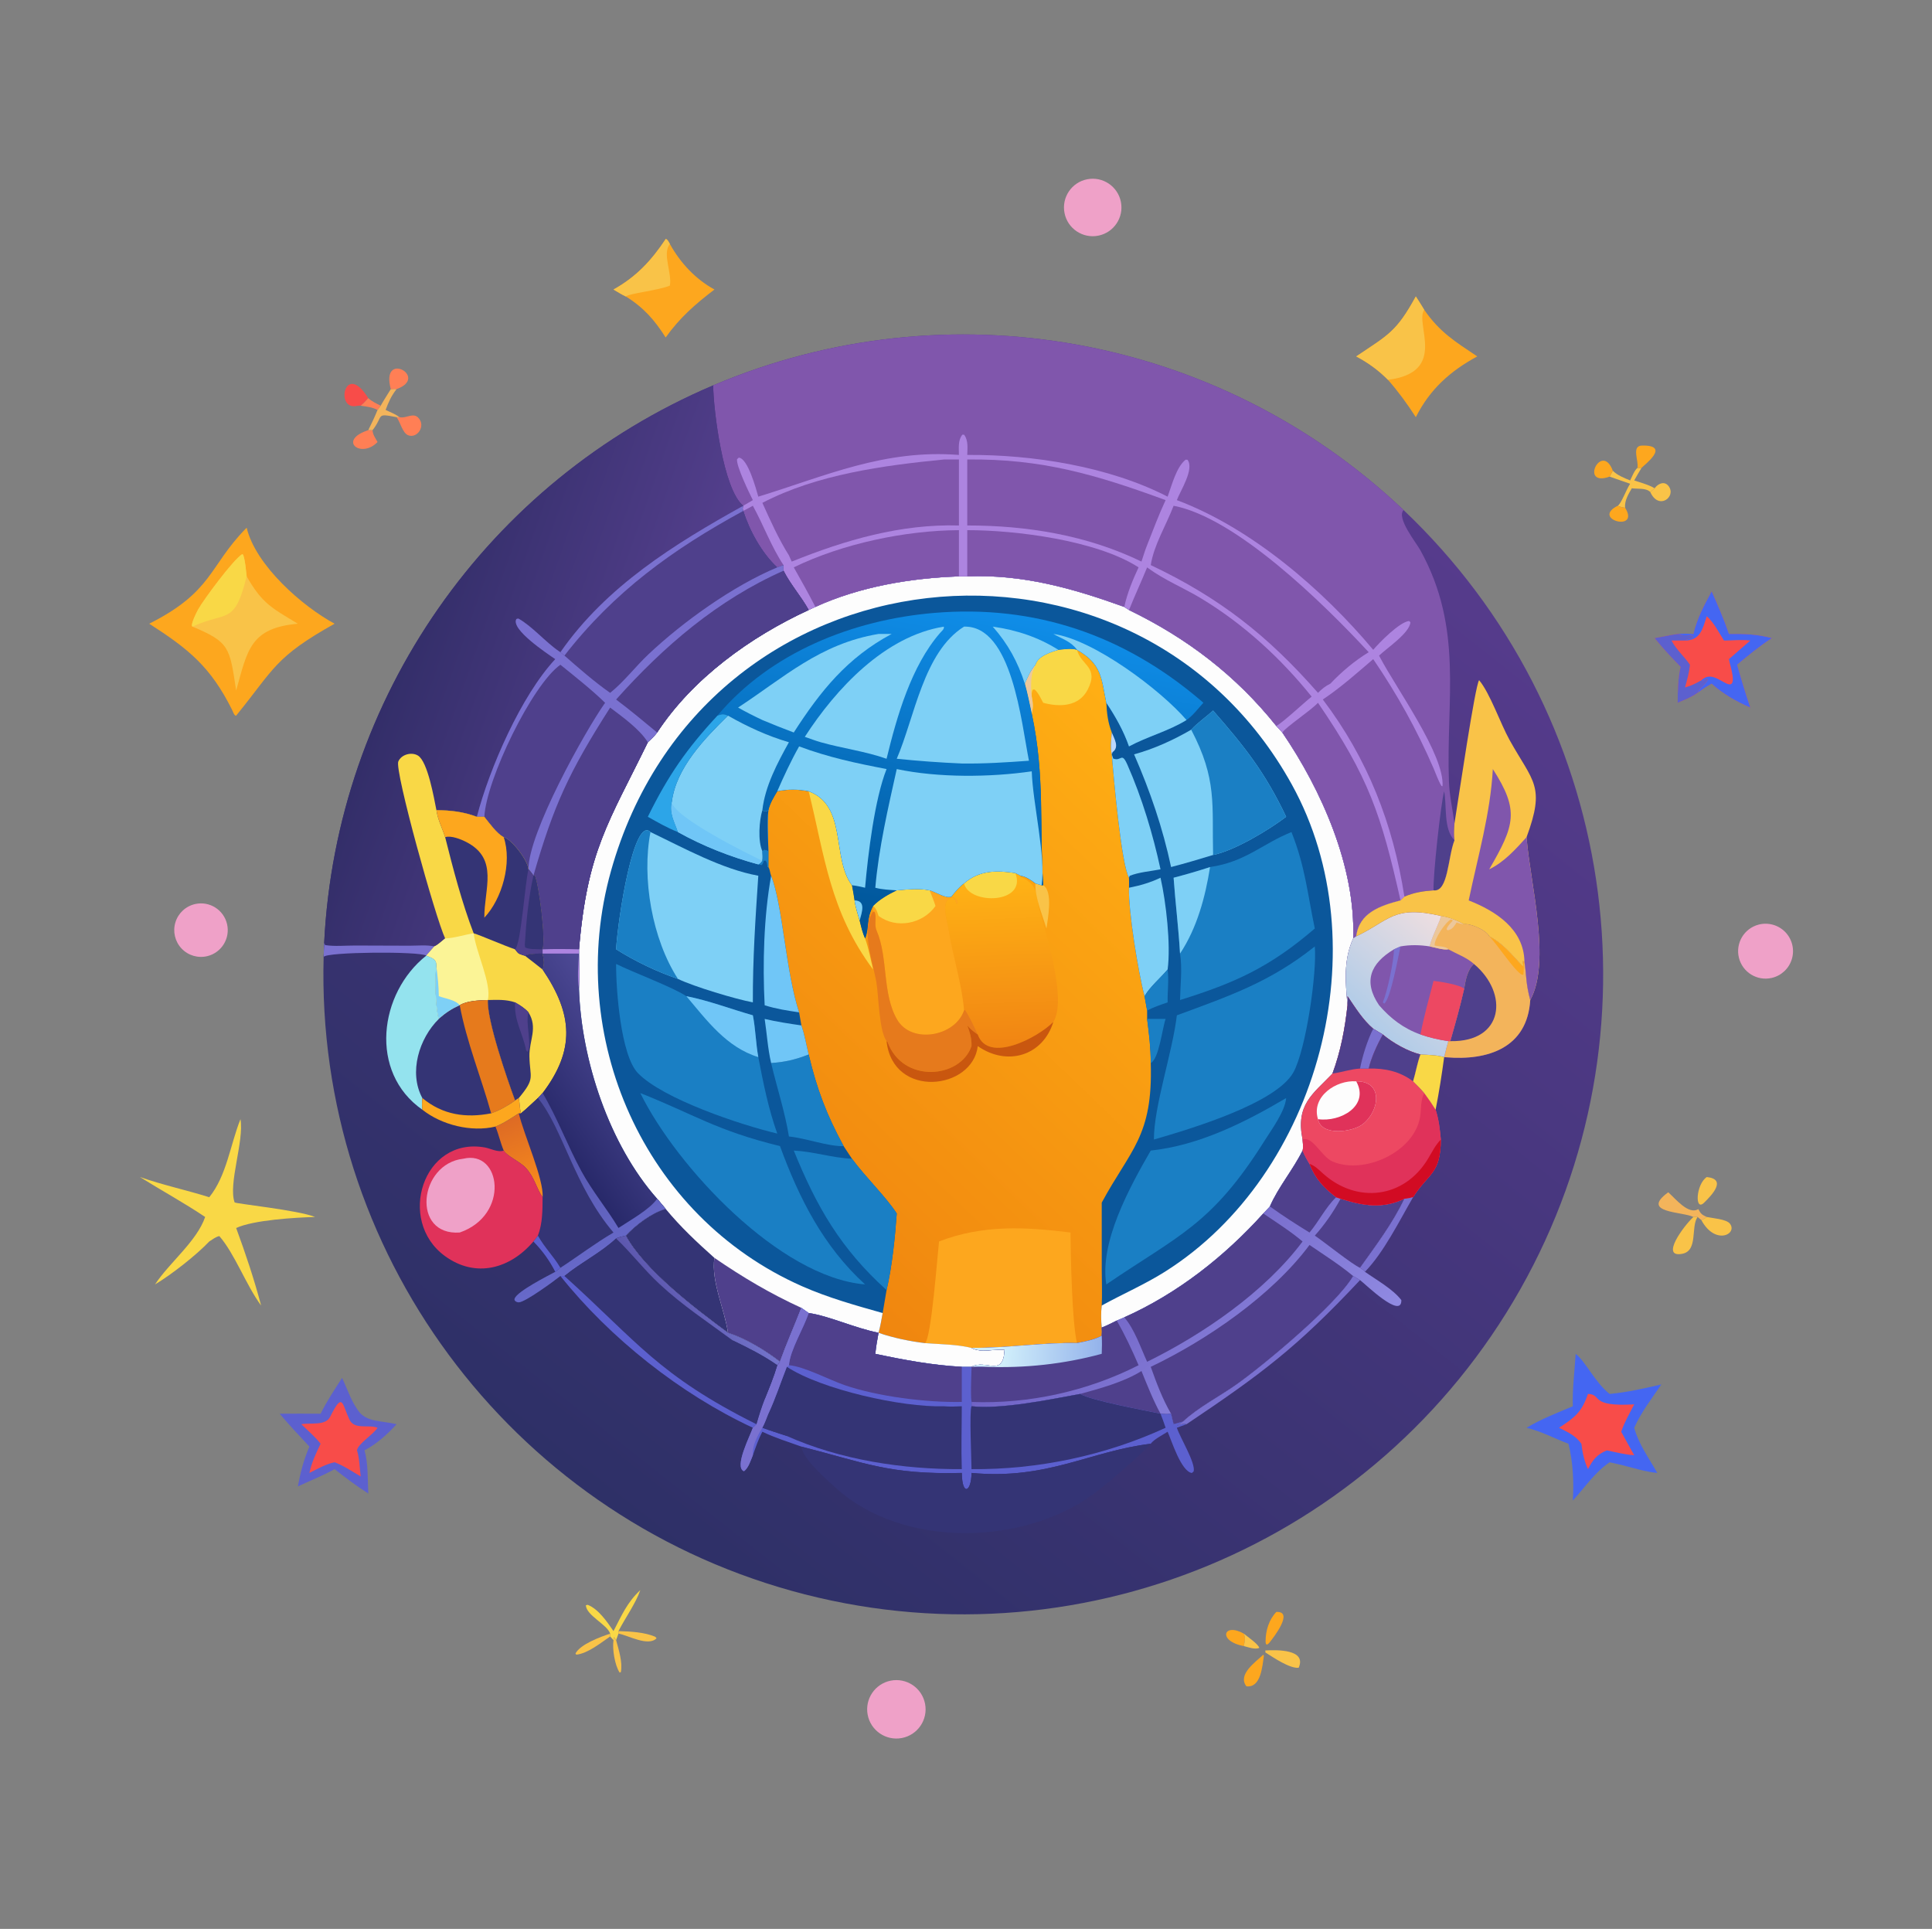 <svg width="602" height="601" viewBox="0 0 602 601" fill="none" xmlns="http://www.w3.org/2000/svg">
<rect x="0" y="0" width="602" height="601" fill="#808080" stroke="none"/>
<path d="M222.224 120.074C295.271 89.058 379.757 104.315 437.341 158.92C503.791 221.932 518.773 322.107 473.668 401.804C428.562 481.5 334.967 520.223 246.739 495.691C158.51 471.16 98.337 389.682 100.843 298.141C100.883 296.69 100.938 295.239 101.01 293.789C104.77 217.435 151.858 149.953 222.224 120.074Z" fill="url(#paint0_linear_366_449)"/>
<path d="M301.394 179.589C318.674 178.889 334.243 183.308 350.315 189.101L351.788 190.065C369.88 198.829 385.12 210.458 397.695 226.197L399.57 228.238C411.779 246.132 422.434 270.128 421.647 292.402C418.571 299.24 419.242 305.994 419.877 313.224C419.048 320.637 417.784 327.455 415.196 334.489L414.933 334.769C409.062 340.89 403.658 344.225 405.875 355.051C405.94 356.158 406.168 357.432 405.875 358.5C402.867 364.539 398.332 369.84 395.692 375.909L393.639 378.102C381.5 391.549 366.936 403.023 350.315 410.46L347.984 411.46C346.444 412.205 344.898 413.051 343.292 413.638C343.358 414.522 343.378 415.33 343.292 416.213C341.055 417.415 338.106 418.025 335.601 418.484C325.452 418.216 313.916 420.063 302.718 419.978C305.803 421.674 309.682 420.228 313.023 420.598C312.575 429.378 307.293 423.372 302.718 425.873H299.688C290.634 425.409 281.587 423.714 272.737 421.84C272.978 419.623 273.316 417.462 273.75 415.273C266.304 413.807 258.41 410.044 251.975 409.118L249.71 407.517C247.521 413.137 245.085 418.62 243.035 424.298C238.496 420.751 232.296 417.047 226.83 415.273C216.677 407.814 200.744 395.653 194.987 385.004C198.089 381.669 202.958 377.934 207.412 376.66L204.757 373.499C189.869 356.697 181.117 330.32 180.41 308.088C180.566 304.007 180.425 299.871 180.41 295.787C182.974 265.022 189.71 256.184 201.857 231.271C202.893 230.299 203.898 229.375 204.757 228.238C215.814 211.369 233.852 198.418 251.975 190.065L254.062 189.101C267.957 182.777 283.626 180.131 298.793 179.589H301.394Z" fill="#0B579B"/>
<path d="M329.77 202.476C331.759 202.315 333.65 201.916 335.602 202.476C343.314 206.889 343.173 211.241 344.724 218.975C344.869 222.241 345.232 225.169 346.427 228.239C346.267 230.47 345.913 232.855 346.427 235.052C347.061 243.035 349.447 269.533 351.789 273.48C351.791 274.513 351.852 275.579 351.789 276.608C351.534 283.649 354.658 302.909 356.633 310.398L357.437 314.857V317.486C358.03 322.067 358.578 326.593 358.567 331.223C359.273 354.138 352.228 358.141 343.293 374.717L343.302 395.869C343.308 399.487 343.464 403.172 343.293 406.781C343.023 409.04 343.071 411.38 343.293 413.64C343.359 414.524 343.379 415.331 343.293 416.214C341.056 417.416 338.107 418.026 335.602 418.485C325.453 418.218 313.917 420.064 302.719 419.98C298.442 418.875 292.697 418.828 288.23 418.485C283.588 417.952 278.158 416.816 273.75 415.275C274.322 413.261 274.653 411.177 275.035 409.119L276.247 401.973C277.945 394.828 278.908 385.433 279.421 378.103C276.109 372.958 269.642 366.732 265.468 361.046L262.871 357.11C257.562 347.342 254.517 339.321 251.976 328.563C251.234 325.538 250.74 322.454 249.71 319.507L248.999 315.432C244.786 302.661 243.92 282.062 240.278 272.868C239.905 271.955 239.971 271.037 239.421 270.159V265.21C239.367 260.873 238.959 256.776 239.421 252.424C239.927 250.24 241.056 248.444 242.191 246.544C245.588 245.861 248.565 245.888 251.976 246.544C264.086 251.075 259.067 267.257 265.468 275.84C265.78 277.409 266.043 278.973 266.278 280.555C266.558 282.67 267.27 284.764 267.853 286.816C268.322 288.715 268.729 290.62 269.554 292.403C270.911 289.127 269.822 286.264 272.055 282.302C274.15 280.174 276.771 278.733 279.421 277.419C282.971 277.13 286.136 276.727 289.668 277.419C291.568 277.893 294.722 280.101 296.444 279.371C297.664 277.854 298.823 276.434 300.386 275.251C305.165 271.125 310.527 271.142 316.378 272.038L318.038 272.868C319.849 273.175 321.193 274.163 322.632 275.251L324.559 275.84H325.064C323.804 257.295 325.668 241.886 321.483 222.35C320.814 219.231 320.2 216.09 319.331 213.021C320.213 210.944 321.134 208.835 322.632 207.122C323.412 204.402 327.393 203.19 329.77 202.476Z" fill="url(#paint1_linear_366_449)"/>
<path d="M292.595 386.81C306.224 381.563 319.392 382.259 333.565 384.024C333.618 390.635 334 412.192 335.601 418.47C325.452 418.202 313.915 420.049 302.718 419.964C298.441 418.86 292.696 418.813 288.229 418.47C290.176 417.091 292.106 391.115 292.595 386.81Z" fill="#FDA71E"/>
<path d="M300.386 275.251C305.165 271.125 310.527 271.141 316.379 272.038L318.038 272.868L317.738 273.051C324.018 275.885 322.566 278.85 324.309 285.074C326.238 291.952 332.404 311.778 328.213 318.419C323.234 323.429 307.866 331.434 304.671 322.336C304.023 320.689 301.561 315.808 300.659 314.642L300.386 314.857C299.717 306.51 296.947 298.243 295.638 289.936C295.105 286.553 293.005 280.743 296.393 279.712C297.55 279.361 297.683 280.909 298.102 281.645L298.364 281.261L298.216 280.587C297.613 279.896 297.372 279.607 296.445 279.371C297.664 277.853 298.824 276.434 300.386 275.251Z" fill="url(#paint2_linear_366_449)"/>
<path d="M300.385 275.251C305.163 271.125 310.525 271.141 316.377 272.038C320.117 281.636 302.06 282.057 300.385 275.251Z" fill="#F9D846"/>
<path d="M279.42 277.406C282.97 277.117 286.135 276.713 289.667 277.406C291.567 277.88 294.721 280.088 296.443 279.358C297.371 279.594 297.611 279.883 298.215 280.574L298.363 281.248L298.101 281.632C297.682 280.896 297.549 279.347 296.392 279.698C293.004 280.73 295.104 286.539 295.637 289.922C296.946 298.23 299.716 306.497 300.385 314.844C297.656 322.948 284.058 325.444 279.543 317.706C274.821 309.617 276.795 298.466 273.152 289.987C272.293 287.986 273.259 286.068 272.531 284.135L272.055 284.043V282.289C274.149 280.161 276.77 278.719 279.42 277.406Z" fill="#FDA71E"/>
<path d="M279.42 277.406C282.97 277.117 286.135 276.713 289.667 277.406C290.3 279.022 290.973 280.632 291.492 282.289C287.589 287.864 279.304 289.54 273.75 285.368C273.341 284.209 273.09 283.053 272.055 282.289C274.149 280.161 276.77 278.719 279.42 277.406Z" fill="#F9D846"/>
<path d="M272.057 284.039L272.533 284.132C273.261 286.064 272.295 287.982 273.154 289.983C276.797 298.462 274.824 309.613 279.545 317.702C284.06 325.44 297.658 322.944 300.387 314.84L300.66 314.626C301.562 315.791 304.024 320.672 304.672 322.319C303.431 321.454 302.375 320.67 301.397 319.49C302.213 321.677 302.802 323.555 302.721 325.933C299.232 336.127 281.269 337.642 276.536 324.61L276.249 324.385C273.904 321.242 273.781 310.307 273.091 306.133C272.154 300.472 268.067 289.187 272.057 284.039Z" fill="#E67A1C"/>
<path d="M329.769 202.476C331.757 202.315 333.648 201.916 335.601 202.476C336.727 207.285 342.593 207.769 338.914 214.887C336.155 220.228 330.149 220.352 325.063 218.975C324.29 217.584 323.581 215.926 322.397 214.847L321.888 214.832C321.384 215.477 321.492 216.265 321.482 217.046C321.881 219.035 321.999 220.349 321.482 222.35C320.813 219.231 320.199 216.09 319.33 213.021C320.212 210.944 321.133 208.835 322.631 207.122C323.41 204.402 327.392 203.19 329.769 202.476Z" fill="#F9D846"/>
<path d="M319.33 213.016C320.212 210.939 321.133 208.83 322.631 207.117L321.965 208.792C321.074 211.02 321.243 214.685 321.482 217.041C321.881 219.03 321.999 220.344 321.482 222.345C320.813 219.226 320.199 216.085 319.33 213.016Z" fill="#ECC79A"/>
<path d="M251.977 246.539C264.087 251.07 259.068 267.252 265.469 275.835C265.781 277.404 266.044 278.968 266.279 280.55C266.559 282.665 267.27 284.759 267.854 286.811C268.322 288.71 268.729 290.615 269.555 292.398C270.673 295.449 271.278 298.919 272.056 302.081C258.568 283.965 256.981 266.769 251.977 246.539Z" fill="#F9D846"/>
<path d="M304.669 322.331C307.864 331.429 323.232 323.424 328.211 318.414C324.954 328.991 313.793 332.337 304.669 325.945C303.068 339.66 278.208 342.479 276.246 324.397L276.534 324.622C281.267 337.654 299.23 336.139 302.718 325.945C302.799 323.567 302.21 321.689 301.394 319.502C302.372 320.682 303.428 321.466 304.669 322.331Z" fill="#C9570F"/>
<path d="M322.631 275.25L324.557 275.839H325.063C328.18 277.695 326.494 286.29 326.068 289.31C324.86 285.24 322.396 279.437 322.631 275.25Z" fill="#F9C348"/>
<path d="M223.551 222.965C240.095 203.258 265.8 193.102 291.067 190.972C322.418 188.327 350.135 197.856 373.956 218.086L374.972 218.963C373.407 220.662 371.626 223.075 369.712 224.34C364.091 227.805 357.575 229.453 351.789 232.562C350.113 227.726 347.559 223.209 344.724 218.963C343.173 211.229 343.314 206.876 335.602 202.464C333.65 201.904 331.759 202.303 329.771 202.464C327.394 203.177 323.412 204.39 322.633 207.11C321.135 208.822 320.213 210.932 319.332 213.008C320.2 216.078 320.814 219.219 321.483 222.338C325.668 241.874 323.804 257.283 325.065 275.828H324.559L322.633 275.239C321.193 274.151 319.849 273.162 318.038 272.856L316.378 272.026C310.527 271.129 305.165 271.113 300.386 275.239C298.824 276.422 297.664 277.841 296.444 279.359C294.722 280.089 291.568 277.881 289.668 277.407C286.136 276.714 282.971 277.118 279.422 277.407C276.771 278.72 274.15 280.162 272.056 282.29C269.822 286.252 270.911 289.115 269.554 292.391C268.729 290.608 268.322 288.703 267.853 286.803C267.27 284.751 266.559 282.657 266.278 280.542C266.043 278.961 265.78 277.396 265.468 275.828C259.067 267.245 264.087 251.063 251.976 246.532C248.565 245.875 245.588 245.848 242.191 246.532C241.056 248.432 239.927 250.228 239.421 252.411L238.961 252.738C238.187 252.801 238.165 252.866 237.551 252.411C238.387 244.964 242.226 237.754 245.831 231.26C239.145 229.306 232.87 226.403 226.832 222.965C225.342 222.365 225.02 222.476 223.551 222.965Z" fill="url(#paint3_linear_366_449)"/>
<path d="M279.422 239.625C292.292 242.353 308.473 242.223 321.484 240.33C321.817 250.434 325.91 266.765 324.559 275.838L322.633 275.248C321.194 274.16 319.85 273.172 318.039 272.865L316.379 272.036C310.527 271.139 305.165 271.122 300.387 275.248C298.824 276.432 297.665 277.851 296.445 279.369C294.723 280.099 291.569 277.891 289.668 277.416C286.136 276.724 282.972 277.128 279.422 277.416C277.178 277.264 274.924 277.182 272.738 276.605C273.795 264.302 276.747 251.641 279.422 239.625Z" fill="#7ED0F6"/>
<path d="M249 232.562C258.015 235.938 266.811 237.825 276.248 239.616C272.523 249.044 270.475 266.119 269.555 276.596C268.195 276.282 266.861 275.966 265.468 275.829C259.068 267.246 264.087 251.063 251.976 246.532C248.565 245.876 245.588 245.849 242.191 246.532C244.277 241.778 246.447 237.086 249 232.562Z" fill="#7ED0F6"/>
<path d="M328.213 197.523C340.681 199.231 361.61 214.924 369.712 224.343C364.091 227.808 357.575 229.456 351.789 232.565C350.113 227.728 347.559 223.212 344.724 218.966C343.173 211.231 343.314 206.879 335.602 202.466C333.679 199.811 330.936 199.065 328.213 197.523Z" fill="#7ED0F6"/>
<path d="M309.338 195.25C316.667 196.274 323.498 198.521 329.771 202.471C327.394 203.185 323.412 204.398 322.633 207.117C321.135 208.83 320.213 210.939 319.332 213.016C317.105 206.185 314.106 200.647 309.338 195.25Z" fill="#7ED0F6"/>
<path d="M266.279 280.547C269.916 280.628 268.574 284.266 267.855 286.808C267.271 284.756 266.56 282.662 266.279 280.547Z" fill="#7ED0F6"/>
<path d="M300.386 195.246C315.36 194.837 318.242 225.199 320.616 237.03C313.605 237.538 306.724 237.99 299.689 237.89C292.908 237.599 286.175 237.106 279.422 236.415C284.995 223.512 287.742 203.15 300.386 195.246Z" fill="#7ED0F6"/>
<path d="M294.088 195.25C294.303 196.008 293.425 196.629 292.917 197.215C283.896 207.598 279.446 223.295 276.247 236.419C269.703 234.092 262.462 233.174 255.737 231.268C254.064 230.782 252.417 230.157 250.771 229.584C260.508 214.531 275.731 198.205 294.088 195.25Z" fill="#7ED0F6"/>
<path d="M273.748 197.523H277.834C263.975 204.933 255.662 215.299 247.334 228.23C244.046 226.989 240.785 225.714 237.549 224.343C234.968 223.127 232.462 221.866 229.979 220.459C244.151 211.204 255.431 200.572 273.748 197.523Z" fill="#7ED0F6"/>
<path d="M301.394 179.589C318.674 178.889 334.243 183.308 350.315 189.101L351.788 190.065C369.88 198.829 385.12 210.458 397.695 226.197L399.57 228.238C411.779 246.132 422.434 270.128 421.647 292.402C418.571 299.24 419.242 305.994 419.877 313.224C419.048 320.637 417.784 327.455 415.196 334.489L414.933 334.769C409.062 340.89 403.658 344.225 405.875 355.051C405.94 356.158 406.168 357.432 405.875 358.5C402.867 364.539 398.332 369.84 395.692 375.909L393.639 378.102C381.5 391.549 366.936 403.023 350.315 410.46L347.984 411.46C346.444 412.205 344.898 413.051 343.292 413.638C343.07 411.379 343.022 409.038 343.292 406.78C349.839 403.165 356.632 400.25 362.988 396.245C411.204 365.849 430.093 294.312 402.542 244.471C353.63 155.982 219.102 169.026 190.378 271.38C175.909 322.942 200.578 378.983 249.917 400.764C258.01 404.336 266.539 406.723 275.034 409.118C274.652 411.176 274.321 413.259 273.75 415.273C278.157 416.815 283.587 417.951 288.229 418.484C292.696 418.827 298.441 418.874 302.718 419.978C305.803 421.674 309.682 420.228 313.023 420.598C312.575 429.378 307.293 423.372 302.718 425.873H299.688C290.634 425.409 281.587 423.714 272.737 421.84C272.978 419.623 273.316 417.462 273.75 415.273C266.304 413.807 258.41 410.044 251.975 409.118L249.71 407.517C247.521 413.137 245.085 418.62 243.035 424.298C238.496 420.751 232.296 417.047 226.83 415.273C216.677 407.814 200.744 395.653 194.987 385.004C198.089 381.669 202.958 377.934 207.412 376.66L204.757 373.499C189.869 356.697 181.117 330.32 180.41 308.088C180.566 304.007 180.425 299.871 180.41 295.787C182.974 265.022 189.71 256.184 201.857 231.271C202.893 230.299 203.898 229.375 204.757 228.238C215.814 211.369 233.852 198.418 251.975 190.065L254.062 189.101C267.957 182.777 283.626 180.131 298.793 179.589H301.394Z" fill="#FDFDFD"/>
<path d="M194.988 385C198.091 381.665 202.96 377.93 207.413 376.656C212.043 382.296 217.177 387.083 222.614 391.938C221.503 399.164 225.821 408.02 226.832 415.269C216.678 407.81 200.746 395.649 194.988 385Z" fill="#343475"/>
<path d="M222.613 391.93C231.49 398.001 239.908 403.015 249.71 407.504C247.522 413.124 245.085 418.607 243.035 424.285C238.496 420.738 232.296 417.034 226.831 415.261C225.82 408.011 221.501 399.156 222.613 391.93Z" fill="#4F408C"/>
<path d="M226.832 222.969C232.87 226.407 239.145 229.31 245.831 231.264C242.226 237.758 238.387 244.969 237.551 252.415C238.165 252.87 238.187 252.805 238.961 252.742L239.421 252.415C238.96 256.768 239.367 260.865 239.421 265.202L238.217 264.813L237.551 265.202C237.59 266.186 237.694 267.217 237.551 268.191C237.154 268.727 236.943 269.117 236.284 269.321C227.619 266.972 219.095 263.641 211.248 259.249C210.127 255.976 208.512 253.44 209.334 249.795C210.714 239.212 219.496 230.168 226.832 222.969Z" fill="#7ED0F6"/>
<path d="M211.248 259.259C210.127 255.985 208.512 253.449 209.334 249.805C209.628 254.469 233.292 266.196 237.551 268.2C237.154 268.736 236.943 269.126 236.284 269.33C227.619 266.981 219.095 263.65 211.248 259.259Z" fill="#70C6F7"/>
<path d="M237.55 265.208C236.099 262.077 236.567 255.624 237.55 252.422C238.164 252.876 238.186 252.812 238.959 252.748L239.42 252.422C238.958 256.774 239.366 260.871 239.42 265.208L238.215 264.82L237.55 265.208Z" fill="#0B579B"/>
<path d="M247.336 358.492C253.475 358.795 259.368 360.781 265.468 361.037C269.642 366.723 276.109 372.949 279.421 378.094C278.908 385.423 277.945 394.819 276.247 401.964C261.985 389.081 254.463 376.064 247.336 358.492Z" fill="#1A7FC4"/>
<path d="M251.976 328.562C254.517 339.321 257.562 347.341 262.871 357.11C257.935 357.243 251.105 354.61 245.831 354.111C244.592 346.456 242.059 338.792 240.277 331.222C244.565 330.952 247.957 330.134 251.976 328.562Z" fill="#1A7FC4"/>
<path d="M351.79 276.605C355.314 275.888 358.363 275.03 361.611 273.477C363.346 281.138 364.854 294.324 363.829 302.083C361.668 304.644 358.252 307.535 356.634 310.395C354.659 302.906 351.535 283.645 351.79 276.605Z" fill="#7ED0F6"/>
<path d="M346.428 235.047L346.869 236.351C349.491 237.383 349.429 234.055 351.325 238.352C355.822 248.546 359.274 259.971 361.611 270.867C358.557 271.465 354.839 271.734 351.992 272.899L351.79 273.475C349.448 269.528 347.062 243.03 346.428 235.047Z" fill="#7ED0F6"/>
<path d="M238.265 313.225C237.598 300.237 237.994 285.536 240.278 272.867C243.92 282.061 244.787 302.66 248.999 315.431C245.332 314.89 241.811 314.346 238.265 313.225Z" fill="#70C6F7"/>
<path d="M223.552 222.972C225.021 222.483 225.343 222.372 226.833 222.972C219.497 230.171 210.715 239.215 209.335 249.798C208.513 253.443 210.128 255.979 211.249 259.252C207.993 258.001 204.895 256.197 201.859 254.491C208.232 241.53 213.984 233.31 223.552 222.972Z" fill="#2CA5E8"/>
<path d="M238.266 317.477C242.03 318.363 245.885 318.944 249.712 319.498C250.741 322.445 251.235 325.529 251.977 328.554C247.958 330.126 244.567 330.944 240.279 331.214C239.233 326.765 238.951 322.002 238.266 317.477Z" fill="#70C6F7"/>
<path d="M356.633 310.398C358.25 307.538 361.666 304.647 363.827 302.086C364.265 305.433 363.747 308.948 363.827 312.329C361.63 313.067 359.499 313.79 357.437 314.857L356.633 310.398Z" fill="#1A7FC4"/>
<path d="M357.436 317.477H363.198C362.188 320.284 361.11 330.038 358.565 331.214C358.577 326.584 358.028 322.058 357.436 317.477Z" fill="#1A7FC4"/>
<path d="M237.55 265.201L238.215 264.812L239.42 265.201V270.15L239.132 270.179C239.051 269.428 239.072 268.737 238.531 268.154L237.978 268.193C237.819 268.813 237.766 269.035 237.351 269.547L236.283 269.32C236.942 269.116 237.153 268.726 237.55 268.19C237.693 267.217 237.588 266.185 237.55 265.201Z" fill="#1A7FC4"/>
<path d="M346.428 228.234C347.197 230.175 348.889 232.782 346.676 234.344L346.428 235.047C345.914 232.85 346.269 230.465 346.428 228.234Z" fill="#BBD7FF"/>
<path d="M191.973 295.777C192.534 286.201 197.488 254.12 202.69 259.246C212.963 264.172 225.004 270.833 236.282 272.857C235.374 286.457 234.543 298.615 234.585 312.318C229.243 311.321 216.159 307.393 211.246 305.01C204.73 302.791 197.781 299.456 191.973 295.777Z" fill="#7ED0F6"/>
<path d="M191.973 295.777C192.534 286.201 197.488 254.12 202.69 259.246C199.894 273.601 203.212 292.615 211.246 305.01C204.73 302.791 197.781 299.456 191.973 295.777Z" fill="#1A7FC4"/>
<path d="M409.684 294.891C410.403 303.044 406.914 327.197 402.99 334.163C397.576 343.775 371.193 351.69 359.549 355.053C359.537 344.635 365.345 327.916 366.702 316.352C382.984 310.348 395.81 305.99 409.684 294.891Z" fill="#1A7FC4"/>
<path d="M377.043 270.151C388.166 268.531 393.272 262.925 402.415 259.25C406.706 270.054 407.378 278.306 409.686 289.304C395.671 301.351 384.905 306.216 367.69 311.59C367.784 306.945 368.439 301.667 367.69 297.104C367.233 289.19 366.25 281.366 365.688 273.472C369.509 272.471 373.288 271.38 377.043 270.151Z" fill="#1A7FC4"/>
<path d="M377.043 270.164C375.582 279.464 372.964 289.206 367.69 297.116C367.233 289.202 366.25 281.379 365.688 273.485C369.509 272.484 373.288 271.393 377.043 270.164Z" fill="#7ED0F6"/>
<path d="M242.19 353.194C230.722 350.488 206.52 342.398 198.754 334.34C193.394 328.777 191.927 308.113 191.974 300.352C197.479 303.053 209.844 307.668 213.868 310.398C220.856 311.761 227.727 314.41 234.586 316.352C235.431 320.671 235.498 325.079 236.283 329.379C237.831 337.443 239.426 345.443 242.19 353.194Z" fill="#1A7FC4"/>
<path d="M213.869 310.391C220.857 311.753 227.729 314.403 234.587 316.344C235.432 320.663 235.499 325.072 236.285 329.371C226.379 326.318 220.29 318.001 213.869 310.391Z" fill="#70C6F7"/>
<path d="M371.171 227.358C373.175 225.15 375.783 223.416 377.993 221.398C387.74 232.556 394.159 240.576 400.752 254.491C395.481 258.533 384.567 265.106 377.993 266.392C373.644 267.718 369.302 269.016 364.901 270.153C362.29 257.894 358.373 246.517 353.375 235.047C359.6 233.322 365.603 230.598 371.171 227.358Z" fill="#7ED0F6"/>
<path d="M371.17 227.358C373.174 225.15 375.782 223.416 377.991 221.398C387.739 232.556 394.157 240.576 400.75 254.491C395.48 258.533 384.566 265.106 377.991 266.392C377.615 250.707 379.307 242.869 371.17 227.358Z" fill="#1A7FC4"/>
<path d="M400.752 342.133C400.458 346.222 396.141 352.063 393.957 355.537C377.474 381.757 367.141 384.898 344.723 400.2C342.567 387.07 351.87 370.105 358.566 358.491C373.543 356.917 387.972 349.7 400.752 342.133Z" fill="#1A7FC4"/>
<path d="M199.514 340.578C216.385 347.261 223.072 352.203 243.036 357.101C248.999 373.37 256.548 388.345 269.554 400.2C242.854 397.992 210.764 363.451 199.514 340.578Z" fill="#1A7FC4"/>
<path d="M222.225 120.074C295.271 89.058 379.757 104.315 437.342 158.92C435.039 161.378 441.239 169.03 442.552 171.403C456.088 195.862 450.541 217.939 451.483 243.521C451.645 247.936 452.638 252.211 453.204 256.573C453.086 258.289 452.948 260.107 453.204 261.819C451.139 267.006 451.286 278.041 446.69 277.413C443.481 277.636 440.583 278.073 437.606 279.365L436.39 280.548C430.001 282.194 423.48 284.441 422.594 291.735L421.649 292.397C422.435 270.124 411.78 246.127 399.571 228.233L397.697 226.192C385.122 210.453 369.882 198.824 351.79 190.06L350.316 189.097C334.244 183.304 318.676 178.884 301.396 179.584H298.795C283.628 180.126 267.958 182.772 254.064 189.097L251.976 190.06C249.643 185.815 246.31 182.156 244.138 177.816V176.073L242.191 176.775C237.408 172.388 233.553 165.341 231.601 159.185C231.318 158.457 231.404 158.354 231.601 157.584C225.314 152.627 222.279 127.507 222.225 120.074Z" fill="#8056AC"/>
<path d="M298.792 141.751C298.798 139.61 298.444 137.18 299.88 135.422L300.453 135.468C301.763 137.373 301.434 139.542 301.393 141.751C321.636 141.601 345.508 145.298 363.825 154.75C365.09 151.339 366.519 145.531 369.434 143.228L370.015 143.254C372.228 146.177 367.759 152.949 366.701 155.829C389.93 164.541 412.132 183.662 427.887 202.47C429.818 200.184 436.093 193.802 439.063 193.489L439.478 193.887C439.231 197.243 432.16 201.918 429.711 204.27L429.93 204.691C435.112 214.574 450.159 235.234 449.484 244.967L449.159 244.896C448.105 243.154 447.497 241.251 446.691 239.391C441.418 227.24 435.37 216.37 427.887 205.369C422.863 209.681 417.689 214.275 412.182 217.949C426.145 236.366 434.04 256.616 437.603 279.365L436.387 280.548C429.998 282.194 423.477 284.441 422.591 291.735L421.646 292.397C422.432 270.123 411.777 246.127 399.568 228.233L397.694 226.192C385.119 210.453 369.879 198.824 351.787 190.06L350.313 189.096C334.241 183.304 318.673 178.884 301.393 179.584H298.792C283.625 180.126 267.955 182.772 254.061 189.096L251.974 190.06C249.64 185.814 246.307 182.156 244.135 177.816V176.073L242.188 176.775C237.405 172.388 233.55 165.34 231.598 159.185C231.315 158.457 231.401 158.354 231.598 157.584L234.584 155.829C233.532 153.748 229.336 145.094 229.663 143.086L230.205 142.59C233.036 142.794 235.58 152.318 236.282 154.75C257.185 148.342 275.519 139.915 298.792 141.751Z" fill="#AD84E0"/>
<path d="M410.674 218.977C426.512 242.101 430.42 254.005 436.389 280.556C429.999 282.201 423.479 284.448 422.593 291.742L421.648 292.404C422.434 270.131 411.779 246.134 399.57 228.24C400.711 226.483 408.298 221.5 410.674 218.977Z" fill="#8056AC"/>
<path d="M357.439 176.789L357.774 177.037C362.813 180.72 368.944 183.226 374.305 186.47C387.501 194.455 399.054 205.054 408.701 217.054C406.089 219.147 400.028 224.855 397.698 226.206C385.123 210.467 369.883 198.838 351.791 190.074C353.574 185.6 355.619 181.244 357.439 176.789Z" fill="#8056AC"/>
<path d="M301.395 165.188C316.308 165.166 341.652 168.303 354.772 176.776C352.888 180.851 351.281 184.705 350.315 189.097C334.243 183.304 318.674 178.885 301.395 179.585V165.188Z" fill="#8056AC"/>
<path d="M247.336 176.776C262.441 169.411 282.005 165.272 298.794 165.188V179.585C283.627 180.127 267.958 182.773 254.063 189.097C251.943 184.923 249.628 180.856 247.336 176.776Z" fill="#8056AC"/>
<path d="M231.6 159.187L234.586 157.586C237.923 163.644 240.318 170.315 244.136 176.075L242.19 176.777C237.407 172.39 233.552 165.343 231.6 159.187Z" fill="#8056AC"/>
<path d="M365.687 157.586C385.082 161.265 412.308 187.912 426.479 203.217C422.065 205.912 418.087 209.271 414.53 213.016C413.013 213.736 411.85 214.703 410.674 215.877C395.062 198.051 379.958 186.199 358.566 176.075C359.535 169.802 363.443 163.521 365.687 157.586Z" fill="#8056AC"/>
<path d="M301.395 143.166C324.687 142.901 341.588 147.914 363.199 155.83C361.063 160.384 359.295 165.165 357.437 169.84C356.764 171.507 356.252 173.273 355.678 174.978C338.763 166.767 320.042 163.715 301.395 163.726V143.166Z" fill="#8056AC"/>
<path d="M294.088 143.172H298.794V163.731C280.629 163.213 263.357 168.258 246.695 174.984L245.831 173.055C242.606 167.915 240.035 162.206 237.551 156.678C254.569 147.796 275.274 145.029 294.088 143.172Z" fill="#8056AC"/>
<path d="M446.687 277.414C446.475 273.044 448.923 250.514 449.988 246.539C450.888 251.171 449.707 258.256 453.2 261.82C451.136 267.007 451.282 278.042 446.687 277.414Z" fill="#4F408C"/>
<path d="M101.01 293.785C104.771 217.431 151.859 149.949 222.225 120.07C222.279 127.503 225.315 152.623 231.602 157.58C231.404 158.35 231.319 158.453 231.602 159.181C233.554 165.337 237.409 172.384 242.192 176.771L244.138 176.069V177.812C246.311 182.152 249.643 185.811 251.977 190.056C233.854 198.409 215.816 211.36 204.758 228.229C203.9 229.367 202.894 230.291 201.859 231.262C189.712 256.176 182.976 265.014 180.412 295.778C176.657 295.674 172.827 295.632 169.075 295.778H168.519L169.028 295.612C170.115 293.085 167.907 275.518 166.629 272.771L166.202 272.858C165.746 272.101 165.274 271.505 164.669 270.863C164.533 268.053 159.313 261.372 156.96 260.841C154.694 259.598 152.542 256.489 150.918 254.487H148.587C144.365 252.895 140.478 252.469 135.989 252.414C135.247 248.734 133.291 237.256 130.227 235.405C128.225 234.195 125.051 235.05 124.111 237.256C122.903 240.087 135.722 286.065 138.709 292.393C137.808 293.085 136.344 294.528 135.339 294.88L132.834 297.743C130.707 296.361 101.857 296.578 100.844 298.137C100.883 296.686 100.939 295.235 101.01 293.785Z" fill="url(#paint4_linear_366_449)"/>
<path d="M175.881 204.273C191.388 184.325 209.608 171.165 231.602 159.188C233.554 165.343 237.409 172.391 242.193 176.777L244.139 176.075V177.819C246.312 182.158 249.644 185.817 251.978 190.063C233.855 198.416 215.817 211.367 204.759 228.236C203.901 229.373 202.895 230.297 201.86 231.269C189.713 256.182 182.976 265.02 180.413 295.785C176.658 295.68 172.827 295.638 169.076 295.785H168.52L169.029 295.618C170.116 293.091 167.908 275.525 166.63 272.778L166.202 272.865C165.747 272.108 165.275 271.511 164.669 270.869C164.533 268.059 159.313 261.379 156.961 260.847C154.694 259.604 152.543 256.496 150.919 254.493H148.588C152.538 239.298 162.413 216.76 173.02 205.372C170.453 203.593 159.027 196.047 160.91 192.861L161.502 192.718C165.784 195.074 169.967 200.077 174.254 202.974L174.619 203.218L175.881 204.273Z" fill="#4F408C"/>
<path d="M175.879 204.273C191.386 184.325 209.607 171.165 231.601 159.188C233.553 165.343 237.408 172.391 242.191 176.777C228.441 182.534 212.865 193.659 202.011 203.906C197.967 207.723 194.43 212.423 190.117 215.878C185.133 212.382 180.46 208.283 175.879 204.273Z" fill="#4F408C"/>
<path d="M190.118 220.469C193.979 223.389 199.288 227.168 201.859 231.273C189.712 256.186 182.975 265.024 180.412 295.789C176.656 295.684 172.826 295.642 169.075 295.789H168.518L169.028 295.622C170.115 293.095 167.907 275.528 166.628 272.782L166.201 272.868C172.561 250.793 177.281 240.581 190.118 220.469Z" fill="#4F408C"/>
<path d="M191.973 217.954C206.837 201.329 223.601 186.927 244.135 177.82C246.308 182.16 249.641 185.819 251.974 190.065C233.851 198.417 215.813 211.368 204.756 228.237C200.558 224.743 196.329 221.248 191.973 217.954Z" fill="#4F408C"/>
<path d="M244.139 176.078V177.821C223.605 186.928 206.84 201.33 191.976 217.954C196.332 221.249 200.562 224.744 204.759 228.238C203.901 229.376 202.895 230.3 201.86 231.272C199.289 227.167 193.98 223.388 190.119 220.468C177.282 240.58 172.562 250.792 166.202 272.867C165.747 272.11 165.275 271.514 164.669 270.872C164.558 259.632 182.26 227.855 188.544 218.975C184.227 214.773 179.298 210.921 174.619 207.121C165.82 213.291 151.506 242.896 150.919 254.496H148.588C152.538 239.301 162.413 216.763 173.02 205.375C170.453 203.596 159.027 196.05 160.91 192.864L161.502 192.721C165.784 195.077 169.967 200.079 174.254 202.976L174.619 203.221L175.881 204.276C180.462 208.286 185.135 212.385 190.119 215.88C194.432 212.426 197.969 207.726 202.012 203.908C212.867 193.662 228.442 182.537 242.193 176.78L244.139 176.078Z" fill="#7A71D0"/>
<path d="M231.601 157.586C231.404 158.356 231.318 158.459 231.601 159.187C209.607 171.165 191.387 184.325 175.879 204.273L174.617 203.217C188.846 182.694 210.289 169.411 231.601 157.586Z" fill="#7A71D0"/>
<path d="M101.01 293.789L101.294 294.47C104.292 294.939 107.589 294.604 110.634 294.606L127.666 294.662C130.138 294.66 132.923 294.361 135.339 294.884L132.834 297.747C130.707 296.364 101.857 296.582 100.844 298.14C100.883 296.69 100.939 295.239 101.01 293.789Z" fill="#7A71D0"/>
<path d="M405.874 358.492C406.481 359.983 407.194 361.278 408.035 362.644C409.804 367.204 412.468 370.094 416.33 373.025L417.725 373.491C424.664 375.697 430.841 376.753 437.604 373.491C433.894 381.28 428.761 388.017 423.781 395.019C424.277 395.381 424.965 395.754 425.303 396.265C428.889 398.805 434.006 401.629 436.65 405.081C436.81 411.249 425.325 400.002 423.781 398.85L421.647 397.578C416.408 406.612 393.105 425.935 384.907 431.645C379.938 435.107 372.984 438.783 368.654 442.914L365.685 443.758C365.384 442.68 365.155 441.577 364.899 440.486C363.776 440.659 362.737 440.573 361.609 440.486C357.027 439.519 339.747 436.332 336.583 434.318C327.124 436.056 311.989 439.184 302.718 438.155V436.811C302.283 433.394 302.739 429.359 302.718 425.865C304.174 425.942 305.615 425.906 307.071 425.865C305.629 425.796 304.163 425.858 302.718 425.865C307.292 423.364 312.574 429.37 313.023 420.59C309.681 420.22 305.803 421.666 302.718 419.97C313.915 420.055 325.451 418.208 335.6 418.476C338.105 418.017 341.054 417.407 343.291 416.205C343.377 415.322 343.357 414.514 343.291 413.63C344.897 413.044 346.443 412.197 347.983 411.452L350.314 410.452C366.936 403.016 381.499 391.541 393.638 378.094L395.691 375.901C398.331 369.833 402.866 364.532 405.874 358.492Z" fill="url(#paint5_linear_366_449)"/>
<path d="M408.036 387.906C412.607 391.036 417.393 394.048 421.648 397.593C416.409 406.626 393.106 425.949 384.908 431.66C379.939 435.121 372.986 438.798 368.655 442.928L365.687 443.772C365.385 442.695 365.156 441.591 364.9 440.501C362.196 435.858 360.367 430.921 358.566 425.88C376.113 417.515 396.39 403.562 408.036 387.906Z" fill="#4F408C"/>
<path d="M393.638 378.102C397.743 380.884 402.089 383.622 405.874 386.823C394.205 402.459 374.857 415.756 357.436 424.298C355.428 419.92 353.486 414.077 350.314 410.459C366.936 403.023 381.5 391.549 393.638 378.102Z" fill="#4F408C"/>
<path d="M347.983 411.461C350.493 415.879 352.776 420.697 354.771 425.376C338.87 433.466 320.567 437.512 302.718 436.82C302.283 433.403 302.739 429.368 302.718 425.874C304.174 425.951 305.615 425.915 307.071 425.874C305.629 425.805 304.163 425.867 302.718 425.874C307.292 423.373 312.574 429.379 313.023 420.599C309.681 420.229 305.803 421.676 302.718 419.979C313.915 420.064 325.451 418.217 335.6 418.485C338.105 418.026 341.054 417.416 343.291 416.214C343.377 415.331 343.357 414.523 343.291 413.64C344.897 413.053 346.443 412.206 347.983 411.461Z" fill="#4F408C"/>
<path d="M335.601 418.467C338.106 418.008 341.055 417.397 343.292 416.195C343.407 418.083 343.365 419.934 343.292 421.823C331.589 425.017 319.195 426.362 307.072 425.856C305.63 425.787 304.164 425.849 302.719 425.856C307.293 423.355 312.575 429.361 313.024 420.581C309.682 420.211 305.804 421.657 302.719 419.961C313.916 420.045 325.452 418.199 335.601 418.467Z" fill="url(#paint6_linear_366_449)"/>
<path d="M417.728 373.492C424.668 375.698 430.845 376.754 437.607 373.492C433.898 381.281 428.765 388.018 423.784 395.02C421.339 394.001 412.723 387.028 409.688 384.997C412.784 381.528 415.513 377.577 417.728 373.492Z" fill="#4F408C"/>
<path d="M405.876 358.492C406.483 359.983 407.197 361.278 408.037 362.644C409.806 367.204 412.471 370.094 416.333 373.025C413.011 376.237 410.992 380.509 408.037 384.03C403.855 381.463 399.668 378.778 395.693 375.901C398.333 369.833 402.869 364.532 405.876 358.492Z" fill="#4F408C"/>
<path d="M336.584 434.323C342.894 432.574 350.101 430.647 355.679 427.188C357.504 431.687 359.285 436.221 361.61 440.492C357.029 439.524 339.749 436.337 336.584 434.323Z" fill="#4F408C"/>
<path d="M249.709 407.508L251.975 409.109C258.41 410.035 266.304 413.798 273.749 415.264C273.316 417.452 272.978 419.614 272.736 421.831C281.587 423.705 290.634 425.4 299.687 425.864H302.718C304.163 425.857 305.629 425.795 307.072 425.864C305.615 425.905 304.175 425.94 302.718 425.864C302.739 429.357 302.284 433.393 302.718 436.81V438.154C311.989 439.182 327.124 436.055 336.583 434.317C339.748 436.331 357.028 439.518 361.609 440.485C362.737 440.572 363.776 440.658 364.899 440.485C365.155 441.576 365.384 442.679 365.686 443.757L368.655 442.913C367.967 443.362 367.3 443.818 366.64 444.307C367.555 443.905 368.72 443.442 369.711 443.757C368.706 444.118 367.699 444.473 366.702 444.857C367.694 447.925 372.63 455.906 371.932 458.467L371.364 458.956C367.996 458.392 365.066 448.878 363.827 446.1C362.448 446.995 359.432 448.541 358.565 449.838C339.615 452.122 326.307 461.169 302.718 458.933C302.685 464.852 299.799 466.338 299.687 458.933C276.976 459.497 269.471 455.75 249.709 450.729C245.667 449.281 241.41 447.97 237.55 446.1C236.272 448.492 235.499 450.881 234.586 453.415C233.939 454.96 233.219 457.412 231.827 458.397C228.601 457.216 233.825 447.179 234.586 444.857L235.704 443.757C236.46 441.089 237.25 438.564 238.263 435.974C239.67 432.489 241.13 428.974 242.19 425.365L243.035 424.289C245.084 418.611 247.521 413.128 249.709 407.508Z" fill="#5C60CF"/>
<path d="M245.169 425.867C255.905 432.934 281.089 438.568 294.088 438.157C295.973 438.336 297.802 438.251 299.689 438.157C299.682 444.667 299.469 451.252 299.689 457.754C281.454 457.855 261.927 454.919 245.169 447.425C242.626 446.585 240.064 445.784 237.551 444.86C238.308 443.477 238.836 441.952 239.421 440.488C241.62 435.744 243.261 430.734 245.169 425.867Z" fill="#343475"/>
<path d="M239.421 440.492C241.016 440.853 244.985 445.503 245.169 447.428C242.626 446.589 240.064 445.787 237.551 444.864C238.308 443.481 238.836 441.956 239.421 440.492Z" fill="#343475"/>
<path d="M302.719 438.158C311.99 439.186 327.125 436.059 336.584 434.32C339.748 436.335 357.028 439.522 361.61 440.489C362.176 441.938 362.721 443.379 363.199 444.86C344.461 453.503 323.375 457.941 302.719 457.755C302.721 455.315 301.997 439.422 302.719 438.158Z" fill="#343475"/>
<path d="M251.975 409.109C258.41 410.036 266.304 413.799 273.75 415.265C273.316 417.453 272.978 419.614 272.737 421.831C281.587 423.706 290.634 425.401 299.688 425.865V436.811C288.746 437.044 273.45 435.127 263.166 431.576C258.274 429.887 250.647 425.779 245.83 425.366C246.192 420.585 250.427 413.914 251.975 409.109Z" fill="#4F408C"/>
<path d="M249.709 407.508L251.975 409.109C250.426 413.913 246.191 420.584 245.83 425.365C245.634 425.545 245.433 425.824 245.168 425.864C243.26 430.731 241.619 435.741 239.419 440.485C238.835 441.949 238.307 443.474 237.55 444.857C236.031 447.314 234.344 450.441 234.586 453.415C233.939 454.96 233.219 457.412 231.827 458.397C228.601 457.216 233.825 447.179 234.586 444.857L235.704 443.757C236.46 441.089 237.25 438.564 238.263 435.974C239.67 432.489 241.13 428.974 242.19 425.365L243.035 424.289C245.084 418.611 247.521 413.128 249.709 407.508Z" fill="#7A71D0"/>
<path d="M138.708 292.407C135.721 286.079 122.901 240.101 124.109 237.27C125.05 235.064 128.224 234.208 130.226 235.418C133.29 237.27 135.245 248.747 135.987 252.427C140.477 252.482 144.364 252.908 148.586 254.5H150.917C152.541 256.503 154.692 259.611 156.959 260.854C159.311 261.386 164.531 268.066 164.667 270.876C165.273 271.518 165.745 272.115 166.2 272.872L166.628 272.785C167.906 275.532 170.114 293.098 169.027 295.625L168.518 295.792H169.074V297.115C169.463 298.867 169.798 300.39 169.074 302.09C178.618 316.149 179.189 327.219 169.074 340.591L167.613 342.146C165.877 343.743 164.171 345.416 162.343 346.905C161.911 345.398 161.974 343.711 161.654 342.146L160.495 342.924C157.988 336.14 151.721 318.017 151.998 311.601C149.495 311.668 145.354 311.815 143.251 313.229C140.742 314.377 138.79 315.654 136.735 317.489C135.713 314.468 135.412 304.41 135.987 301.222C136.138 298.874 134.801 298.531 132.833 297.757L135.338 294.894C136.343 294.542 137.807 293.098 138.708 292.407Z" fill="#F9D846"/>
<path d="M135.986 252.422C140.476 252.477 144.363 252.903 148.585 254.495H150.916C152.54 256.497 154.691 259.606 156.958 260.849C159.31 261.381 164.53 268.061 164.666 270.871C165.272 271.513 165.744 272.109 166.2 272.866L166.627 272.78C167.905 275.526 170.113 293.093 169.026 295.62L168.517 295.787H169.073V297.11C167.265 297.168 165.195 296.993 163.522 297.752C162.901 297.646 162.247 297.328 161.653 297.11C161.19 296.708 160.859 296.277 160.494 295.787C156.835 294.558 149.641 291.371 147.591 290.801C143.928 281.257 141.189 270.748 138.707 260.849C137.786 257.952 136.434 255.489 135.986 252.422Z" fill="#343475"/>
<path d="M135.986 252.422C140.476 252.477 144.363 252.903 148.585 254.495H150.916C152.54 256.497 154.691 259.606 156.958 260.849C159.631 268.81 156.464 280.062 150.916 285.929C150.853 276.97 155.5 267.643 145.345 262.381C143.641 261.497 140.56 260.25 138.707 260.849C137.786 257.952 136.434 255.489 135.986 252.422Z" fill="#FDA71E"/>
<path d="M164.669 270.867C165.275 271.509 165.747 272.106 166.202 272.863L166.629 272.776C167.908 275.523 170.116 293.089 169.029 295.616L168.519 295.783H169.076V297.106C167.268 297.164 165.197 296.99 163.525 297.748C162.904 297.642 162.25 297.324 161.656 297.106C161.192 296.704 160.861 296.274 160.496 295.783C162.321 294.351 163.588 275.048 164.669 270.867Z" fill="#343475"/>
<path d="M164.669 270.867C165.275 271.509 165.747 272.106 166.202 272.863C164.653 279.886 163.951 287.199 163.525 294.371L163.629 295.191C164.864 295.866 167.081 295.694 168.519 295.783H169.076V297.106C167.268 297.164 165.197 296.99 163.525 297.748C162.904 297.642 162.25 297.324 161.656 297.106C161.192 296.704 160.861 296.274 160.496 295.783C162.321 294.351 163.588 275.048 164.669 270.867Z" fill="#4F408C"/>
<path d="M147.593 290.797C148.27 296.648 153.267 306.539 151.999 311.591C149.495 311.658 145.355 311.805 143.252 313.219C140.743 314.367 138.791 315.644 136.736 317.479C135.713 314.458 135.413 304.4 135.988 301.212C136.138 298.865 134.801 298.521 132.834 297.747L135.339 294.884C136.344 294.532 137.807 293.088 138.709 292.397C141.649 292.292 144.66 291.237 147.593 290.797Z" fill="#FBF496"/>
<path d="M136.734 317.478C135.712 314.456 135.411 304.399 135.986 301.211C136.39 304.293 136.694 307.276 136.734 310.39C138.647 311.106 141.966 311.536 143.25 313.218C140.741 314.366 138.789 315.643 136.734 317.478Z" fill="#7ED0F6"/>
<path d="M151.999 311.588C154.941 311.532 157.656 311.359 160.495 312.319C161.965 313.16 163.547 314.135 164.668 315.423C167.679 320.28 164.875 324.108 164.963 329.062C165.086 335.979 166.937 335.786 161.655 342.133L160.495 342.91C157.989 336.127 151.722 318.004 151.999 311.588Z" fill="#343475"/>
<path d="M160.496 312.32C161.965 313.161 163.548 314.136 164.669 315.424C163.642 318.686 165.872 325.791 164.361 327.734L163.941 327.263C162.915 321.939 160.142 318.037 160.496 312.32Z" fill="#4F408C"/>
<path d="M163.521 297.751C165.194 296.993 167.265 297.168 169.073 297.109C169.461 298.862 169.797 300.384 169.073 302.084C167.248 300.607 165.38 299.186 163.521 297.751Z" fill="#343475"/>
<path d="M180.412 295.79C180.427 299.874 180.568 304.011 180.412 308.091C181.118 330.323 189.87 356.7 204.758 373.502L207.413 376.663C202.96 377.937 198.091 381.672 194.988 385.007C193.984 385.254 192.914 385.447 191.975 385.885C187.188 390.37 180.977 393.402 175.88 397.589H174.618C172.709 399.111 163.591 405.818 161.639 405.797C160.995 405.79 160.042 405.334 160.366 404.567C161.332 402.275 170.56 397.606 173.019 396.276C171.205 392.724 168.989 389.677 166.201 386.826L167.613 385.007C169.098 381.13 169.031 377.118 169.075 373.036C167.071 370.179 166.706 367.133 163.891 363.944C162.197 362.025 157.833 360.151 156.96 358.503C155.922 356.072 155.407 353.466 154.381 351.032C157.101 349.942 159.199 348.423 161.655 346.903H162.344C164.172 345.414 165.877 343.741 167.613 342.145L169.075 340.589C179.19 327.217 178.619 316.147 169.075 302.088C169.799 300.388 169.463 298.866 169.075 297.113V295.79C172.826 295.643 176.657 295.686 180.412 295.79Z" fill="url(#paint7_linear_366_449)"/>
<path d="M167.613 342.133L169.075 340.578C173.714 348.405 176.822 356.972 181.175 364.962C184.587 371.226 189.099 376.57 192.711 382.62C196.044 380.396 202.565 376.786 204.758 373.491L207.413 376.652C202.96 377.926 198.091 381.661 194.988 384.996C193.984 385.242 192.914 385.436 191.975 385.874C187.188 390.359 180.977 393.391 175.88 397.578H174.618C172.709 399.099 163.591 405.807 161.639 405.786C160.995 405.778 160.042 405.323 160.366 404.555C161.332 402.264 170.56 397.595 173.019 396.265C171.205 392.713 168.989 389.665 166.201 386.815L167.613 384.996C169.098 381.119 169.031 377.107 169.075 373.025C167.071 370.168 166.706 367.122 163.891 363.933C162.197 362.013 157.833 360.14 156.96 358.492C155.922 356.061 155.407 353.455 154.381 351.021C157.101 349.931 159.199 348.412 161.655 346.892H162.344C164.172 345.403 165.877 343.73 167.613 342.133Z" fill="#343475"/>
<path d="M167.613 342.133L169.075 340.578C173.714 348.405 176.822 356.972 181.175 364.962C184.587 371.226 189.099 376.57 192.711 382.62C196.043 380.396 202.565 376.786 204.758 373.491L207.413 376.652C202.96 377.926 198.091 381.661 194.988 384.996C193.983 385.242 192.914 385.436 191.975 385.874C187.188 390.359 180.977 393.391 175.879 397.578H174.618C172.709 399.099 163.591 405.807 161.639 405.786C160.995 405.778 160.042 405.323 160.366 404.555C161.332 402.264 170.56 397.595 173.019 396.265C173.59 395.927 174.102 395.439 174.618 395.019C180.19 391.399 185.382 387.416 191.162 384.03C178.97 369.72 175.355 351.562 167.613 342.133Z" fill="url(#paint8_linear_366_449)"/>
<path d="M154.381 351.027C157.101 349.937 159.199 348.419 161.655 346.898C163.268 353.7 169.47 367.372 169.075 373.031C167.071 370.174 166.706 367.128 163.891 363.939C162.197 362.02 157.833 360.146 156.96 358.498C155.922 356.067 155.407 353.461 154.381 351.027Z" fill="url(#paint9_linear_366_449)"/>
<path d="M167.613 385C169.605 388.629 172.561 391.508 174.618 395.023C174.102 395.444 173.59 395.931 173.019 396.269C171.205 392.717 168.989 389.67 166.201 386.819L167.613 385Z" fill="#5C60CF"/>
<path d="M180.411 295.79C180.426 299.874 180.567 304.011 180.411 308.091C179.846 304.513 180.201 300.716 180.411 297.113H169.074V295.79C172.826 295.643 176.656 295.686 180.411 295.79Z" fill="#AD84E0"/>
<path d="M422.592 291.732C432.919 286.897 434.065 281.909 448.956 285.372C451.663 285.807 453.791 286.737 456.219 287.972C458.026 287.628 463.147 289.802 464.027 291.732C469.505 294.498 473.394 300.472 474.677 301.083L474.476 299.458L475.005 299.616C475.693 304.227 475.411 306.336 476.811 311.588C475.92 326.369 463.792 330.545 450.566 329.422L449.989 329.369C447.617 328.687 445.05 328.677 442.599 328.553C438.568 327.55 434.04 324.973 430.871 322.326L427.888 320.531C424.609 317.732 422.28 313.926 419.877 310.388C419.966 311.359 419.971 312.245 419.877 313.216C419.242 305.985 418.57 299.232 421.647 292.394L422.592 291.732Z" fill="#8056AC"/>
<path d="M448.957 285.375C451.664 285.81 453.792 286.74 456.22 287.975C458.028 287.631 463.148 289.805 464.028 291.735C469.506 294.502 473.395 300.475 474.678 301.087L474.478 299.461L475.006 299.619C475.694 304.23 475.412 306.34 476.812 311.591C475.921 326.372 463.793 330.549 450.567 329.425L449.99 329.372C450.364 327.702 450.837 326.051 451.278 324.395H451.894C453.447 318.993 454.98 313.567 456.22 308.083C456.666 305.499 457.186 302.174 459.268 300.345C457.189 298.424 453.771 297.149 451.278 295.782C449.899 296.096 446.947 295.159 445.492 294.884C446.144 291.764 449.158 286.308 448.957 285.375Z" fill="#F3B45B"/>
<path d="M456.22 308.089C456.666 305.506 457.186 302.18 459.269 300.352C470.197 309.52 468.62 324.739 451.895 324.402C453.448 319 454.981 313.574 456.22 308.089Z" fill="#4F408C"/>
<path d="M448.957 285.375C451.664 285.81 453.792 286.74 456.22 287.975C455.37 287.918 454.672 287.727 453.872 287.419L453.69 287.707C453.015 288.761 452.387 289.655 451.083 289.865L450.74 289.519C451.061 288.487 451.807 287.819 452.525 287.047L452.613 286.662L452.104 286.464C450.508 287.185 446.758 292.649 447.036 294.626C447.863 294.821 450.988 294.928 451.278 295.782C449.899 296.096 446.947 295.159 445.492 294.884C446.144 291.764 449.158 286.308 448.957 285.375Z" fill="#ECC79A"/>
<path d="M464.029 291.734C469.508 294.501 473.396 300.475 474.679 301.086L474.479 299.461L475.007 299.619C474.78 300.952 474.868 302.341 474.662 303.7L474.204 303.722C471.477 302.012 466.944 294.705 464.029 291.734Z" fill="#FDA71E"/>
<path d="M422.592 291.732C432.919 286.897 434.065 281.909 448.956 285.372C449.157 286.305 446.143 291.761 445.491 294.881C442.42 294.413 439.462 294.334 436.388 294.881L434.366 295.779C427.021 300.169 424.681 305.802 429.712 313.216C433.298 317.362 437.379 320.472 442.599 322.326C445.462 323.296 448.287 323.956 451.277 324.392C450.835 326.047 450.362 327.699 449.989 329.369C447.617 328.687 445.05 328.677 442.599 328.553C438.568 327.55 434.04 324.973 430.871 322.326L427.888 320.531C424.609 317.732 422.28 313.926 419.877 310.388C419.966 311.359 419.971 312.245 419.877 313.216C419.242 305.985 418.57 299.232 421.647 292.394L422.592 291.732Z" fill="url(#paint10_linear_366_449)"/>
<path d="M446.687 305.617C448.568 305.804 455.176 306.867 456.218 308.09C454.978 313.575 453.445 319.001 451.892 324.403H451.276C448.286 323.966 445.461 323.307 442.598 322.337C443.683 316.713 445.249 311.16 446.687 305.617Z" fill="#ED4862"/>
<path d="M434.366 295.789L436.388 294.891C435.718 297.826 433.302 311.347 431.315 312.712L430.871 312.329C432.296 308.958 434.315 299.471 434.366 295.789Z" fill="#7A71D0"/>
<path d="M453.204 256.577C454.523 248.356 459.636 213.481 460.885 211.93C464.307 216.026 467.529 225.467 470.373 230.567C477.734 243.762 481.581 244.81 475.67 260.849L475.707 261.364C476.78 274.931 483.405 299.648 476.813 311.596C475.413 306.344 475.694 304.235 475.006 299.624L474.478 299.466L474.679 301.091C473.396 300.48 469.507 294.506 464.029 291.739C463.148 289.81 458.028 287.636 456.22 287.98C453.793 286.745 451.665 285.815 448.958 285.38C434.067 281.917 432.921 286.904 422.594 291.739C423.48 284.445 430.001 282.199 436.39 280.553L437.606 279.37C440.583 278.077 443.481 277.641 446.69 277.418C451.286 278.046 451.139 267.01 453.204 261.823C452.948 260.112 453.086 258.294 453.204 256.577Z" fill="#F9C348"/>
<path d="M465.159 239.625C473.517 252.601 471.968 257.157 464.029 270.87C468.735 268.573 472.2 264.665 475.67 260.848L475.708 261.363C476.781 274.93 483.406 299.646 476.814 311.595C475.413 306.343 475.695 304.234 475.007 299.623C474.837 289.516 466.105 283.875 457.637 280.552C460.452 267.017 464.414 253.5 465.159 239.625Z" fill="#8056AC"/>
<path d="M419.878 313.218C419.972 312.248 419.967 311.361 419.878 310.391C422.281 313.929 424.61 317.734 427.889 320.534L430.872 322.328C434.041 324.975 438.569 327.552 442.6 328.556C441.583 331.297 441.155 334.141 440.305 336.918C441.512 338.106 442.695 339.283 443.785 340.58C445.052 342.268 446.216 343.973 447.328 345.766C448.324 348.814 448.664 351.864 448.957 355.045C448.854 365.929 445.193 365.343 440.305 373.027C439.386 373.264 438.556 373.464 437.605 373.493C430.843 376.755 424.666 375.699 417.726 373.493L416.332 373.027C412.47 370.096 409.805 367.206 408.036 362.646C407.196 361.28 406.482 359.985 405.875 358.494C406.169 357.426 405.941 356.152 405.875 355.045C403.659 344.219 409.062 340.884 414.934 334.763L415.197 334.483C417.785 327.449 419.049 320.631 419.878 313.218Z" fill="#ED4862"/>
<path d="M405.877 355.043C409.009 353.864 411.788 360.457 415.251 361.922C425.134 366.104 440.672 358.915 442.49 348.02C442.914 345.481 442.56 342.939 443.787 340.578C445.053 342.266 446.218 343.97 447.33 345.764C448.326 348.811 448.665 351.862 448.959 355.043C448.856 365.927 445.194 365.341 440.307 373.025C439.387 373.262 438.558 373.462 437.607 373.491C430.844 376.753 424.668 375.697 417.728 373.491L416.333 373.025C412.472 370.094 409.807 367.204 408.038 362.644C407.198 361.277 406.484 359.983 405.877 358.492C406.17 357.424 405.943 356.15 405.877 355.043Z" fill="#E0325A"/>
<path d="M408.037 362.647C409.779 363.227 410.981 364.522 412.317 365.715C422.846 375.113 437.499 373.39 444.914 361.118C446.176 359.03 447.242 356.817 448.958 355.047C448.855 365.931 445.193 365.345 440.306 373.029C439.387 373.266 438.557 373.465 437.606 373.495C430.843 376.757 424.667 375.7 417.727 373.495L416.333 373.029C412.471 370.098 409.806 367.208 408.037 362.647Z" fill="#D20B23"/>
<path d="M419.878 313.218C419.972 312.248 419.968 311.361 419.878 310.391C422.281 313.929 424.61 317.734 427.89 320.534L430.873 322.328C429.141 325.497 427.291 329.418 426.48 332.945H423.783C420.76 333.117 418.11 334.128 415.197 334.483C417.786 327.449 419.05 320.631 419.878 313.218Z" fill="#4F408C"/>
<path d="M427.888 320.539L430.871 322.334C429.14 325.502 427.29 329.424 426.479 332.95H423.781C424.521 329.061 426.1 324.035 427.888 320.539Z" fill="#7A71D0"/>
<path d="M430.873 322.336C434.042 324.983 438.57 327.559 442.601 328.563C441.584 331.304 441.156 334.148 440.306 336.925C436.227 333.83 431.515 332.798 426.48 332.952C427.292 329.426 429.142 325.504 430.873 322.336Z" fill="#4F408C"/>
<path d="M410.673 348.705C408.505 341.672 416.348 336.433 422.592 336.922C431.031 336.797 429.974 346.052 424.658 350.252C421.577 352.686 411.746 354.185 410.673 348.705Z" fill="#FDFDFD"/>
<path d="M422.593 336.923C431.032 336.798 429.975 346.053 424.659 350.253C421.578 352.687 411.747 354.185 410.674 348.706C417.657 349.732 426.833 344.541 422.593 336.923Z" fill="#E0325A"/>
<path d="M191.974 385.878C192.914 385.44 193.983 385.247 194.988 385C200.745 395.649 216.678 407.81 226.831 415.27C232.297 417.043 238.497 420.747 243.036 424.294L242.191 425.37C241.131 428.979 239.671 432.494 238.264 435.979C237.251 438.569 236.461 441.094 235.705 443.762C205.177 428.52 198.507 417.972 175.879 397.582C180.977 393.395 187.188 390.363 191.974 385.878Z" fill="#343475"/>
<path d="M191.973 385.878C192.912 385.44 193.981 385.247 194.986 385C200.744 395.649 216.676 407.81 226.83 415.27C232.295 417.043 238.495 420.747 243.034 424.294L242.189 425.37C237.888 422.365 233.044 419.917 228.313 417.654C220.483 411.875 212.685 406.77 205.486 400.074C200.7 395.623 196.706 390.391 191.973 385.878Z" fill="url(#paint11_linear_366_449)"/>
<path d="M228.314 417.641C233.045 419.904 237.889 422.352 242.19 425.357C241.13 428.966 239.67 432.481 238.264 435.966C234.384 430.836 229.451 424.02 228.314 417.641Z" fill="#343475"/>
<path d="M302.72 458.939C326.309 461.175 339.617 452.127 358.567 449.844C355.223 453.568 344.815 462.505 340.721 465.51C318.729 481.66 281.307 482.421 260.629 463.757C257.721 461.132 250.069 454.575 249.711 450.735C269.472 455.755 276.978 459.502 299.689 458.939C299.801 466.343 302.687 464.857 302.72 458.939Z" fill="#343475"/>
<path d="M166.201 386.819C158.976 395.331 148.187 398.351 138.601 391.333C123.517 380.287 131.812 354.152 151.036 357.515C152.815 357.827 155.194 359.162 156.959 358.495C157.832 360.143 162.197 362.017 163.89 363.936C166.705 367.125 167.07 370.171 169.074 373.028C169.031 377.11 169.098 381.122 167.613 384.999L166.201 386.819Z" fill="#E0325A"/>
<path d="M144.348 361.035C156.146 358.152 158.954 378.602 143.249 384.028C128.12 385.082 130.493 362.599 144.348 361.035Z" fill="#EFA1C8"/>
<path d="M143.252 313.214C145.355 311.8 149.496 311.653 151.999 311.586C151.722 318.002 157.989 336.125 160.495 342.908C158.126 344.587 155.793 345.929 153.043 346.89C145.168 348.425 137.934 347.39 131.606 342.131C127.256 334.107 130.65 323.452 136.736 317.474C138.791 315.639 140.743 314.362 143.252 313.214Z" fill="#343475"/>
<path d="M143.252 313.214C145.355 311.8 149.496 311.653 151.999 311.586C151.722 318.002 157.989 336.125 160.496 342.908C158.126 344.587 155.793 345.929 153.043 346.89C149.952 335.781 145.352 324.525 143.252 313.214Z" fill="#E67A1C"/>
<path d="M132.832 297.75C134.8 298.524 136.137 298.867 135.986 301.215C135.411 304.403 135.712 314.461 136.734 317.482C130.648 323.46 127.254 334.115 131.604 342.14C131.493 343.39 131.449 344.522 131.604 345.77C114.867 334.075 118.069 309.423 132.832 297.75Z" fill="#94E3EE"/>
<path d="M421.649 397.578L423.783 398.849C403.933 420.045 392.859 428.214 369.713 443.758C368.723 443.443 367.557 443.906 366.643 444.308C367.302 443.819 367.969 443.363 368.657 442.914C372.987 438.783 379.941 435.107 384.91 431.645C393.108 425.934 416.411 406.612 421.649 397.578Z" fill="#7A71D0"/>
<path d="M131.606 342.133C137.935 347.392 145.168 348.427 153.043 346.891C155.793 345.93 158.126 344.588 160.496 342.91L161.655 342.133C161.975 343.698 161.912 345.384 162.344 346.891H161.655C159.2 348.412 157.101 349.931 154.381 351.02C146.851 352.817 137.609 350.526 131.606 345.763C131.451 344.516 131.495 343.383 131.606 342.133Z" fill="#FDA71E"/>
<path d="M174.617 397.578H175.879C198.507 417.968 205.177 428.516 235.706 443.758L234.587 444.858C212.001 434.351 190.023 416.886 174.617 397.578Z" fill="#5C60CF"/>
<path d="M442.6 328.562C445.05 328.686 447.618 328.696 449.99 329.378C449.255 334.879 448.401 340.328 447.328 345.773C446.216 343.98 445.052 342.275 443.785 340.587C442.695 339.29 441.511 338.113 440.305 336.925C441.155 334.148 441.583 331.303 442.6 328.562Z" fill="#F9D846"/>
<path d="M437.604 373.497C438.555 373.468 439.385 373.268 440.304 373.031C436.057 380.357 431.154 390.277 425.304 396.271C424.966 395.76 424.278 395.387 423.781 395.025C428.762 388.023 433.895 381.286 437.604 373.497Z" fill="#7A71D0"/>
<path d="M76.861 164.422C79.674 176.235 94.29 188.957 104.259 194.335C85.665 204.731 85.47 208.34 73.907 222.575L73.589 222.963L73.528 223.012C72.904 222.861 72.587 221.712 72.299 221.135C65.591 207.733 58.81 202.247 46.494 194.335C66.275 184.38 65.112 176.47 76.48 164.809L76.861 164.422Z" fill="#FDA71E"/>
<path d="M59.99 195.245C59.147 194.898 61.372 190.549 61.787 189.817C63.594 186.636 72.695 174.354 75.467 172.664L75.792 172.887C76.456 175.028 76.6 177.358 76.859 179.58C81.695 188.031 84.568 189.359 92.804 194.339C77.996 195.682 77.134 202.457 73.587 215.161C71.541 201.635 71.544 200.109 59.99 195.245Z" fill="#F9C348"/>
<path d="M59.99 195.245C59.147 194.898 61.372 190.549 61.787 189.817C63.594 186.636 72.695 174.354 75.467 172.664L75.792 172.887C76.456 175.028 76.6 177.358 76.859 179.58C73.019 195.015 70.729 190.266 59.99 195.245Z" fill="#F9D846"/>
<path d="M490.972 421.844C493.906 423.997 497.049 430.811 501.554 434.33C507.076 433.8 512.286 432.615 517.668 431.361C514.702 435.704 511.358 440.045 509.217 444.87C510.618 450.047 513.81 454.331 516.41 458.946C512.695 458.575 508.795 457.333 505.166 456.429L501.554 455.615C497.014 458.634 493.737 463.562 490.08 467.543C490.444 461.782 490.135 455.439 488.719 449.851C484.317 448.172 480.289 445.971 475.668 444.87C480.22 442.131 485.194 440.218 490.08 438.167C489.912 432.739 490.639 427.262 490.972 421.844Z" fill="#4466F2"/>
<path d="M494.791 434.32C499.441 434.448 494.959 438.401 509.216 437.568C507.783 440.343 506.149 443.133 505.165 446.103C506.477 448.561 507.858 450.985 509.216 453.419C506.339 453.237 503.47 452.492 500.655 451.907C497.499 453.264 496.357 454.811 494.791 457.755C493.618 455.081 493.096 452.744 492.748 449.842C490.949 447.305 488.487 446.194 485.785 444.86C490.632 441.714 492.884 440.009 494.791 434.32Z" fill="#F84C49"/>
<path d="M441.163 92.367C442.061 93.745 442.936 95.129 443.786 96.537C448.595 103.514 453.406 106.431 460.305 111.048C451.87 115.621 445.522 121.31 441.163 129.982C438.491 125.838 435.735 122.054 432.484 118.345C429.496 115.325 426.337 113.044 422.594 111.048C432.582 104.345 435.136 103.384 441.163 92.367Z" fill="#FDA71E"/>
<path d="M441.163 92.367C442.061 93.745 442.936 95.129 443.786 96.537C440.702 100.826 451.336 115.987 432.484 118.345C429.496 115.325 426.337 113.044 422.594 111.048C432.582 104.345 435.136 103.384 441.163 92.367Z" fill="#F9C348"/>
<path d="M106.589 429.328C108.408 433.129 109.595 437.254 112.386 440.483C114.27 442.186 116.219 442.515 118.62 442.91C120.266 443.171 121.961 443.365 123.581 443.754C120.644 446.948 117.437 449.868 113.577 451.901C114.747 455.993 114.547 461.066 114.758 465.351C111.109 463.024 107.652 460.431 104.26 457.749C100.603 459.8 96.599 461.347 92.806 463.145C93.613 458.763 94.637 454.833 96.412 450.727C93.272 447.37 90.102 444.006 87.148 440.483C91.398 440.468 95.649 440.437 99.898 440.483C101.82 436.622 104.249 432.946 106.589 429.328Z" fill="#5C60CF"/>
<path d="M93.885 443.757C96.639 443.224 101.425 444.349 102.882 441.426C106.813 433.545 106.545 437.282 108.854 442.26C110.411 445.614 114.841 443.746 117.638 444.857C116.245 447.066 111.502 449.846 111.244 451.903C112.013 454.314 112.071 457.485 112.386 460.027C109.68 458.465 107.2 456.716 104.259 455.602C101.359 456.241 99.041 457.63 96.412 458.933C97.118 455.617 98.447 452.865 99.898 449.839C98.156 447.628 95.909 445.711 93.885 443.757Z" fill="#F84C49"/>
<path d="M527.658 197.526C528.791 192.683 530.987 188.591 533.345 184.242C535.296 188.629 537.19 192.977 538.735 197.526C543.484 197.462 547.48 197.594 552.102 198.825C548.274 201.334 544.783 204.17 541.284 207.115C542.54 211.617 543.891 216.034 545.384 220.462C541.184 218.674 536.704 216.127 533.345 213.014C531.793 213.87 530.392 214.832 528.96 215.875C527.145 217.196 524.822 218.119 522.753 218.969C522.758 215.2 522.848 211.459 523.646 207.761C520.838 204.905 518.075 201.952 515.572 198.825C517.977 198.45 520.331 197.853 522.753 197.526C524.417 197.377 525.994 197.43 527.658 197.526Z" fill="#F84C49"/>
<path d="M527.657 197.526C528.79 192.683 530.986 188.591 533.345 184.242C535.295 188.629 537.189 192.977 538.735 197.526C543.483 197.462 547.48 197.594 552.101 198.825C548.273 201.334 544.782 204.17 541.283 207.115C542.539 211.617 543.89 216.034 545.383 220.462C541.183 218.674 536.703 216.127 533.345 213.014C531.793 213.87 530.391 214.832 528.959 215.875C529.554 214.03 531.547 213.31 532.181 211.632L531.792 211.523L530.59 212.229L530.131 211.962C532.879 209.445 535.293 211.705 537.98 212.969C541.806 214.768 538.91 207.061 538.735 205.369L545.383 199.583C542.723 199.221 539.88 199.567 537.191 199.583C535.405 196.822 534.27 194.285 531.821 191.989C530.529 195.897 529.856 199.514 525.044 199.583C525.772 198.967 526.734 199.255 527.499 198.629L527.491 198.205C525.947 197.613 524.338 198.319 522.752 197.526C524.416 197.377 525.993 197.43 527.657 197.526Z" fill="#4466F2"/>
<path d="M515.572 198.822C517.977 198.447 520.331 197.85 522.753 197.523C524.338 198.316 525.948 197.61 527.491 198.202L527.5 198.626C526.734 199.253 525.773 198.964 525.045 199.58C523.641 199.602 522.24 199.596 520.836 199.58C522.355 202.486 524.742 204.462 526.572 207.112C526.37 209.518 525.665 211.874 525.045 214.198C526.938 213.694 528.434 212.935 530.131 211.959L530.59 212.226L531.792 211.52L532.182 211.629C531.548 213.307 529.555 214.027 528.96 215.872C527.145 217.193 524.822 218.116 522.753 218.966C522.758 215.197 522.848 211.456 523.646 207.758C520.838 204.902 518.075 201.949 515.572 198.822Z" fill="#5C60CF"/>
<path d="M74.928 348.703C76.108 355.603 71.051 368.865 73.102 374.641C73.634 375.088 92.958 377.056 98.175 379.184C91.976 379.354 78.96 380.125 73.586 382.624C76.501 390.541 79.212 398.619 81.359 406.776C76.609 400.305 73.193 390.716 68.348 385.142C67.237 385.347 66.151 386.221 65.203 386.82C61.132 391.109 53.394 397.175 48.302 400.205C52.758 393.427 61.342 386.752 63.922 379.184C57.335 374.754 50.346 370.954 43.617 366.746C50.622 369.199 58.089 370.8 65.203 373.03C70.635 366.347 71.774 356.56 74.928 348.703Z" fill="#F9D846"/>
<path d="M191.162 90.211C198.308 86.236 203.015 81.136 207.48 74.414C208.157 74.826 208.345 75.34 208.723 76.013C212.018 81.926 216.655 86.927 222.615 90.211C216.617 94.793 211.831 98.96 207.414 105.154C203.979 99.712 200.507 95.776 194.989 92.366C193.673 91.748 192.419 90.943 191.162 90.211Z" fill="#FDA71E"/>
<path d="M191.162 90.211C198.308 86.236 203.015 81.136 207.48 74.414C208.157 74.826 208.345 75.34 208.723 76.013C206.276 79.076 209.476 85.135 208.723 89.003C204.848 90.554 196.352 91.36 194.989 92.366C193.673 91.748 192.419 90.943 191.162 90.211Z" fill="#F9C348"/>
<path d="M277.534 523.66C282.489 522.677 287.298 525.915 288.247 530.877C289.197 535.839 285.926 540.626 280.958 541.543C276.037 542.45 271.306 539.216 270.365 534.301C269.424 529.388 272.626 524.635 277.534 523.66Z" fill="#EFA1C8"/>
<path d="M338.781 55.852C343.621 54.915 348.309 58.068 349.266 62.905C350.224 67.742 347.092 72.443 342.26 73.421C337.398 74.406 332.661 71.25 331.698 66.384C330.734 61.517 333.91 56.795 338.781 55.852Z" fill="#EFA1C8"/>
<path d="M547.97 288.092C550.955 287.31 554.131 288.196 556.28 290.412C558.428 292.628 559.217 295.83 558.342 298.791C557.467 301.751 555.065 304.01 552.057 304.702C547.502 305.749 542.95 302.948 541.834 298.41C540.716 293.872 543.449 289.279 547.97 288.092Z" fill="#EFA1C8"/>
<path d="M60.86 281.668C65.305 280.702 69.704 283.478 70.745 287.907C71.785 292.335 69.083 296.78 64.673 297.894C61.753 298.633 58.663 297.738 56.588 295.555C54.514 293.373 53.778 290.241 54.663 287.363C55.549 284.484 57.918 282.308 60.86 281.668Z" fill="#EFA1C8"/>
<path d="M527.658 379.188H528.959C526.775 382.241 529.193 389.673 524.204 390.651C517.137 392.037 524.716 381.869 527.658 379.188Z" fill="#F9C348"/>
<path d="M191.162 508.22C193.716 503.326 195.369 499.317 199.515 495.445C198.118 499.538 194.771 504.202 192.711 508.22V509.003L191.975 511.037C191.75 510.77 191.709 510.578 191.612 510.232L191.538 510.493L191.367 510.018L191.162 511.037L190.118 509.886V509.003C189.248 506.173 182.685 503.366 182.547 500.154L183.135 500.033C186.464 501.34 189.185 505.33 191.162 508.22Z" fill="#F9D846"/>
<path d="M527.658 379.185C524.45 377.495 510.865 377.989 519.816 371.492C522.005 373.397 526.122 378.651 529.184 376.72C529.941 378.208 530.299 378.489 531.822 379.185C531.261 379.596 530.776 379.892 530.131 380.155L528.96 379.185H527.658Z" fill="#F3B45B"/>
<path d="M510.216 145.789H511.486C510.722 147.084 509.923 148.369 509.216 149.694C511.229 150.408 513.759 151.022 515.569 152.138L514.224 153.314C512.881 151.949 510.25 152.405 508.461 152.138C507.395 153.981 506.176 155.971 506.363 158.186C505.476 158.117 504.897 157.929 504.075 157.585C505.129 157.041 506.884 152.22 507.94 150.736L501.553 148.508L502.542 146.673C503.986 148.121 506.083 148.922 507.94 149.694C508.545 148.509 509.21 146.645 510.216 145.789Z" fill="#F9C348"/>
<path d="M531.823 379.188C533.563 379.564 537.889 379.851 539.001 381.232C541.585 384.44 534.498 388.226 530.133 380.157C530.777 379.894 531.262 379.598 531.823 379.188Z" fill="#F9C348"/>
<path d="M124.474 129.982C126.774 130.54 129.181 127.931 130.885 130.905C132.229 133.254 129.917 136.577 127.232 135.637C125.445 135.01 124.731 131.512 123.578 129.982H124.474Z" fill="#FF7F55"/>
<path d="M112.385 126.414C111.771 126.353 111.253 126.487 110.645 126.554C104.473 127.232 107.561 112.501 114.757 124.058C113.999 124.864 113.262 125.736 112.385 126.414Z" fill="#F84C49"/>
<path d="M531.82 366.742C538.211 367.417 533.322 372.433 531.014 374.708C528.015 377.714 528.397 369.024 531.82 366.742Z" fill="#F9C348"/>
<path d="M394.26 514.248C397.777 514.046 407.247 513.82 404.656 519.648C401.825 519.914 396.752 516.415 394.301 514.883L394.26 514.248Z" fill="#F9C348"/>
<path d="M114.757 134.023H116.099C116.066 135.29 117.036 136.621 117.638 137.73C112.577 142.973 105.292 137.363 114.304 134.188L114.757 134.023Z" fill="#FF7F55"/>
<path d="M397.697 502.248C403.332 501.981 396.684 510.348 395.693 511.639C394.966 512.55 394.342 512.856 394.348 511.366C394.359 508.053 395.406 504.641 397.697 502.248Z" fill="#FDA71E"/>
<path d="M121.772 121.246C122.406 121.193 122.947 121.146 123.581 121.246C121.944 123.283 121.06 125.315 120.154 127.731C121.587 128.41 123.219 129.012 124.476 129.985H123.581C116.858 128.682 119.673 129.455 116.1 134.018H114.758C115.797 131.947 116.767 129.881 117.639 127.731L118.62 126.413C119.606 124.652 120.715 122.965 121.772 121.246Z" fill="#F3B45B"/>
<path d="M121.769 121.237C118.475 108.944 133.93 117.496 123.578 121.237C122.944 121.138 122.403 121.185 121.769 121.237Z" fill="#FF7F55"/>
<path d="M393.64 515.562L393.814 515.91C393.33 519.272 392.874 525.976 388.372 525.412C385.534 521.758 391.19 517.894 393.64 515.562Z" fill="#FDA71E"/>
<path d="M510.218 145.792C510.697 143.666 508.217 138.878 511.676 138.823C520.824 138.676 512.125 144.996 511.488 145.792H510.218Z" fill="#FDA71E"/>
<path d="M515.572 152.142L515.769 151.895C516.83 150.592 518.701 149.827 519.948 151.491C522.409 154.782 516.82 159.105 514.227 153.318L515.572 152.142Z" fill="#F9C348"/>
<path d="M501.556 148.504C491.985 151.937 499.048 137.426 502.546 146.669L501.556 148.504Z" fill="#FDA71E"/>
<path d="M506.366 158.187C511.222 165.973 495.573 161.815 504.078 157.586C504.9 157.93 505.478 158.118 506.366 158.187Z" fill="#FDA71E"/>
<path d="M387.565 512.889C379.264 511.308 381.25 505.409 387.565 509.016C388.192 510.504 387.854 511.335 387.565 512.889Z" fill="#FDA71E"/>
<path d="M190.119 509.891C187.139 511.917 183.206 515.166 179.565 515.565L179.311 515.182C180.939 512.244 187.079 510.028 190.119 509.008V509.891Z" fill="#F9C348"/>
<path d="M192.709 508.219C196.367 508.322 200.811 508.537 204.211 509.996L204.582 510.465C201.931 513.142 195.706 509.502 192.709 509.002V508.219Z" fill="#F9C348"/>
<path d="M191.16 511.042L191.366 510.023L191.537 510.498L191.611 510.237C191.707 510.583 191.748 510.775 191.974 511.042C192.764 513.983 194.061 517.906 193.456 521.005L193.072 521.141C191.555 518.833 190.747 513.757 191.16 511.042Z" fill="#F9C348"/>
<path d="M387.564 509.008C388.627 509.908 392.029 512.209 392.387 513.43C391.108 514.067 388.912 513.227 387.564 512.881C387.853 511.327 388.191 510.496 387.564 509.008Z" fill="#F9C348"/>
<path d="M114.756 124.055C115.869 125.099 117.273 125.714 118.619 126.411L117.637 127.729C116.001 126.843 114.197 126.672 112.385 126.411C113.261 125.733 113.999 124.861 114.756 124.055Z" fill="#FF7F55"/>
<defs>
<linearGradient id="paint0_linear_366_449" x1="191.999" y1="471.418" x2="437.679" y2="160.36" gradientUnits="userSpaceOnUse">
<stop stop-color="#2E3067"/>
<stop offset="1" stop-color="#563B8C"/>
</linearGradient>
<linearGradient id="paint1_linear_366_449" x1="242.152" y1="383.461" x2="377.681" y2="242.377" gradientUnits="userSpaceOnUse">
<stop stop-color="#F0860F"/>
<stop offset="1" stop-color="#FFAF14"/>
</linearGradient>
<linearGradient id="paint2_linear_366_449" x1="312.752" y1="325.558" x2="310.86" y2="273.151" gradientUnits="userSpaceOnUse">
<stop stop-color="#F18513"/>
<stop offset="1" stop-color="#FFB315"/>
</linearGradient>
<linearGradient id="paint3_linear_366_449" x1="286.931" y1="291.738" x2="305.302" y2="189.886" gradientUnits="userSpaceOnUse">
<stop stop-color="#005497"/>
<stop offset="1" stop-color="#0F8DE8"/>
</linearGradient>
<linearGradient id="paint4_linear_366_449" x1="127.506" y1="195.598" x2="206.381" y2="223.453" gradientUnits="userSpaceOnUse">
<stop stop-color="#332E69"/>
<stop offset="1" stop-color="#543F8D"/>
</linearGradient>
<linearGradient id="paint5_linear_366_449" x1="348.582" y1="393.737" x2="396.314" y2="443.621" gradientUnits="userSpaceOnUse">
<stop stop-color="#7063C5"/>
<stop offset="1" stop-color="#908AE2"/>
</linearGradient>
<linearGradient id="paint6_linear_366_449" x1="342.409" y1="421.978" x2="312.329" y2="420.823" gradientUnits="userSpaceOnUse">
<stop stop-color="#95B4EB"/>
<stop offset="1" stop-color="#D1EFFB"/>
</linearGradient>
<linearGradient id="paint7_linear_366_449" x1="169.339" y1="347.94" x2="199.789" y2="327.036" gradientUnits="userSpaceOnUse">
<stop stop-color="#28296A"/>
<stop offset="1" stop-color="#4D4995"/>
</linearGradient>
<linearGradient id="paint8_linear_366_449" x1="160.688" y1="345.498" x2="184.981" y2="393.459" gradientUnits="userSpaceOnUse">
<stop stop-color="#4D4EA0"/>
<stop offset="1" stop-color="#6769C9"/>
</linearGradient>
<linearGradient id="paint9_linear_366_449" x1="165.978" y1="370.6" x2="157.676" y2="349.441" gradientUnits="userSpaceOnUse">
<stop stop-color="#F78A1D"/>
<stop offset="1" stop-color="#DE6B24"/>
</linearGradient>
<linearGradient id="paint10_linear_366_449" x1="453.624" y1="290.152" x2="427.731" y2="319.594" gradientUnits="userSpaceOnUse">
<stop stop-color="#EEDEE0"/>
<stop offset="1" stop-color="#B1CCE8"/>
</linearGradient>
<linearGradient id="paint11_linear_366_449" x1="211.434" y1="409.661" x2="223.846" y2="400.1" gradientUnits="userSpaceOnUse">
<stop stop-color="#5D58AF"/>
<stop offset="1" stop-color="#7374CB"/>
</linearGradient>
</defs>
</svg>
